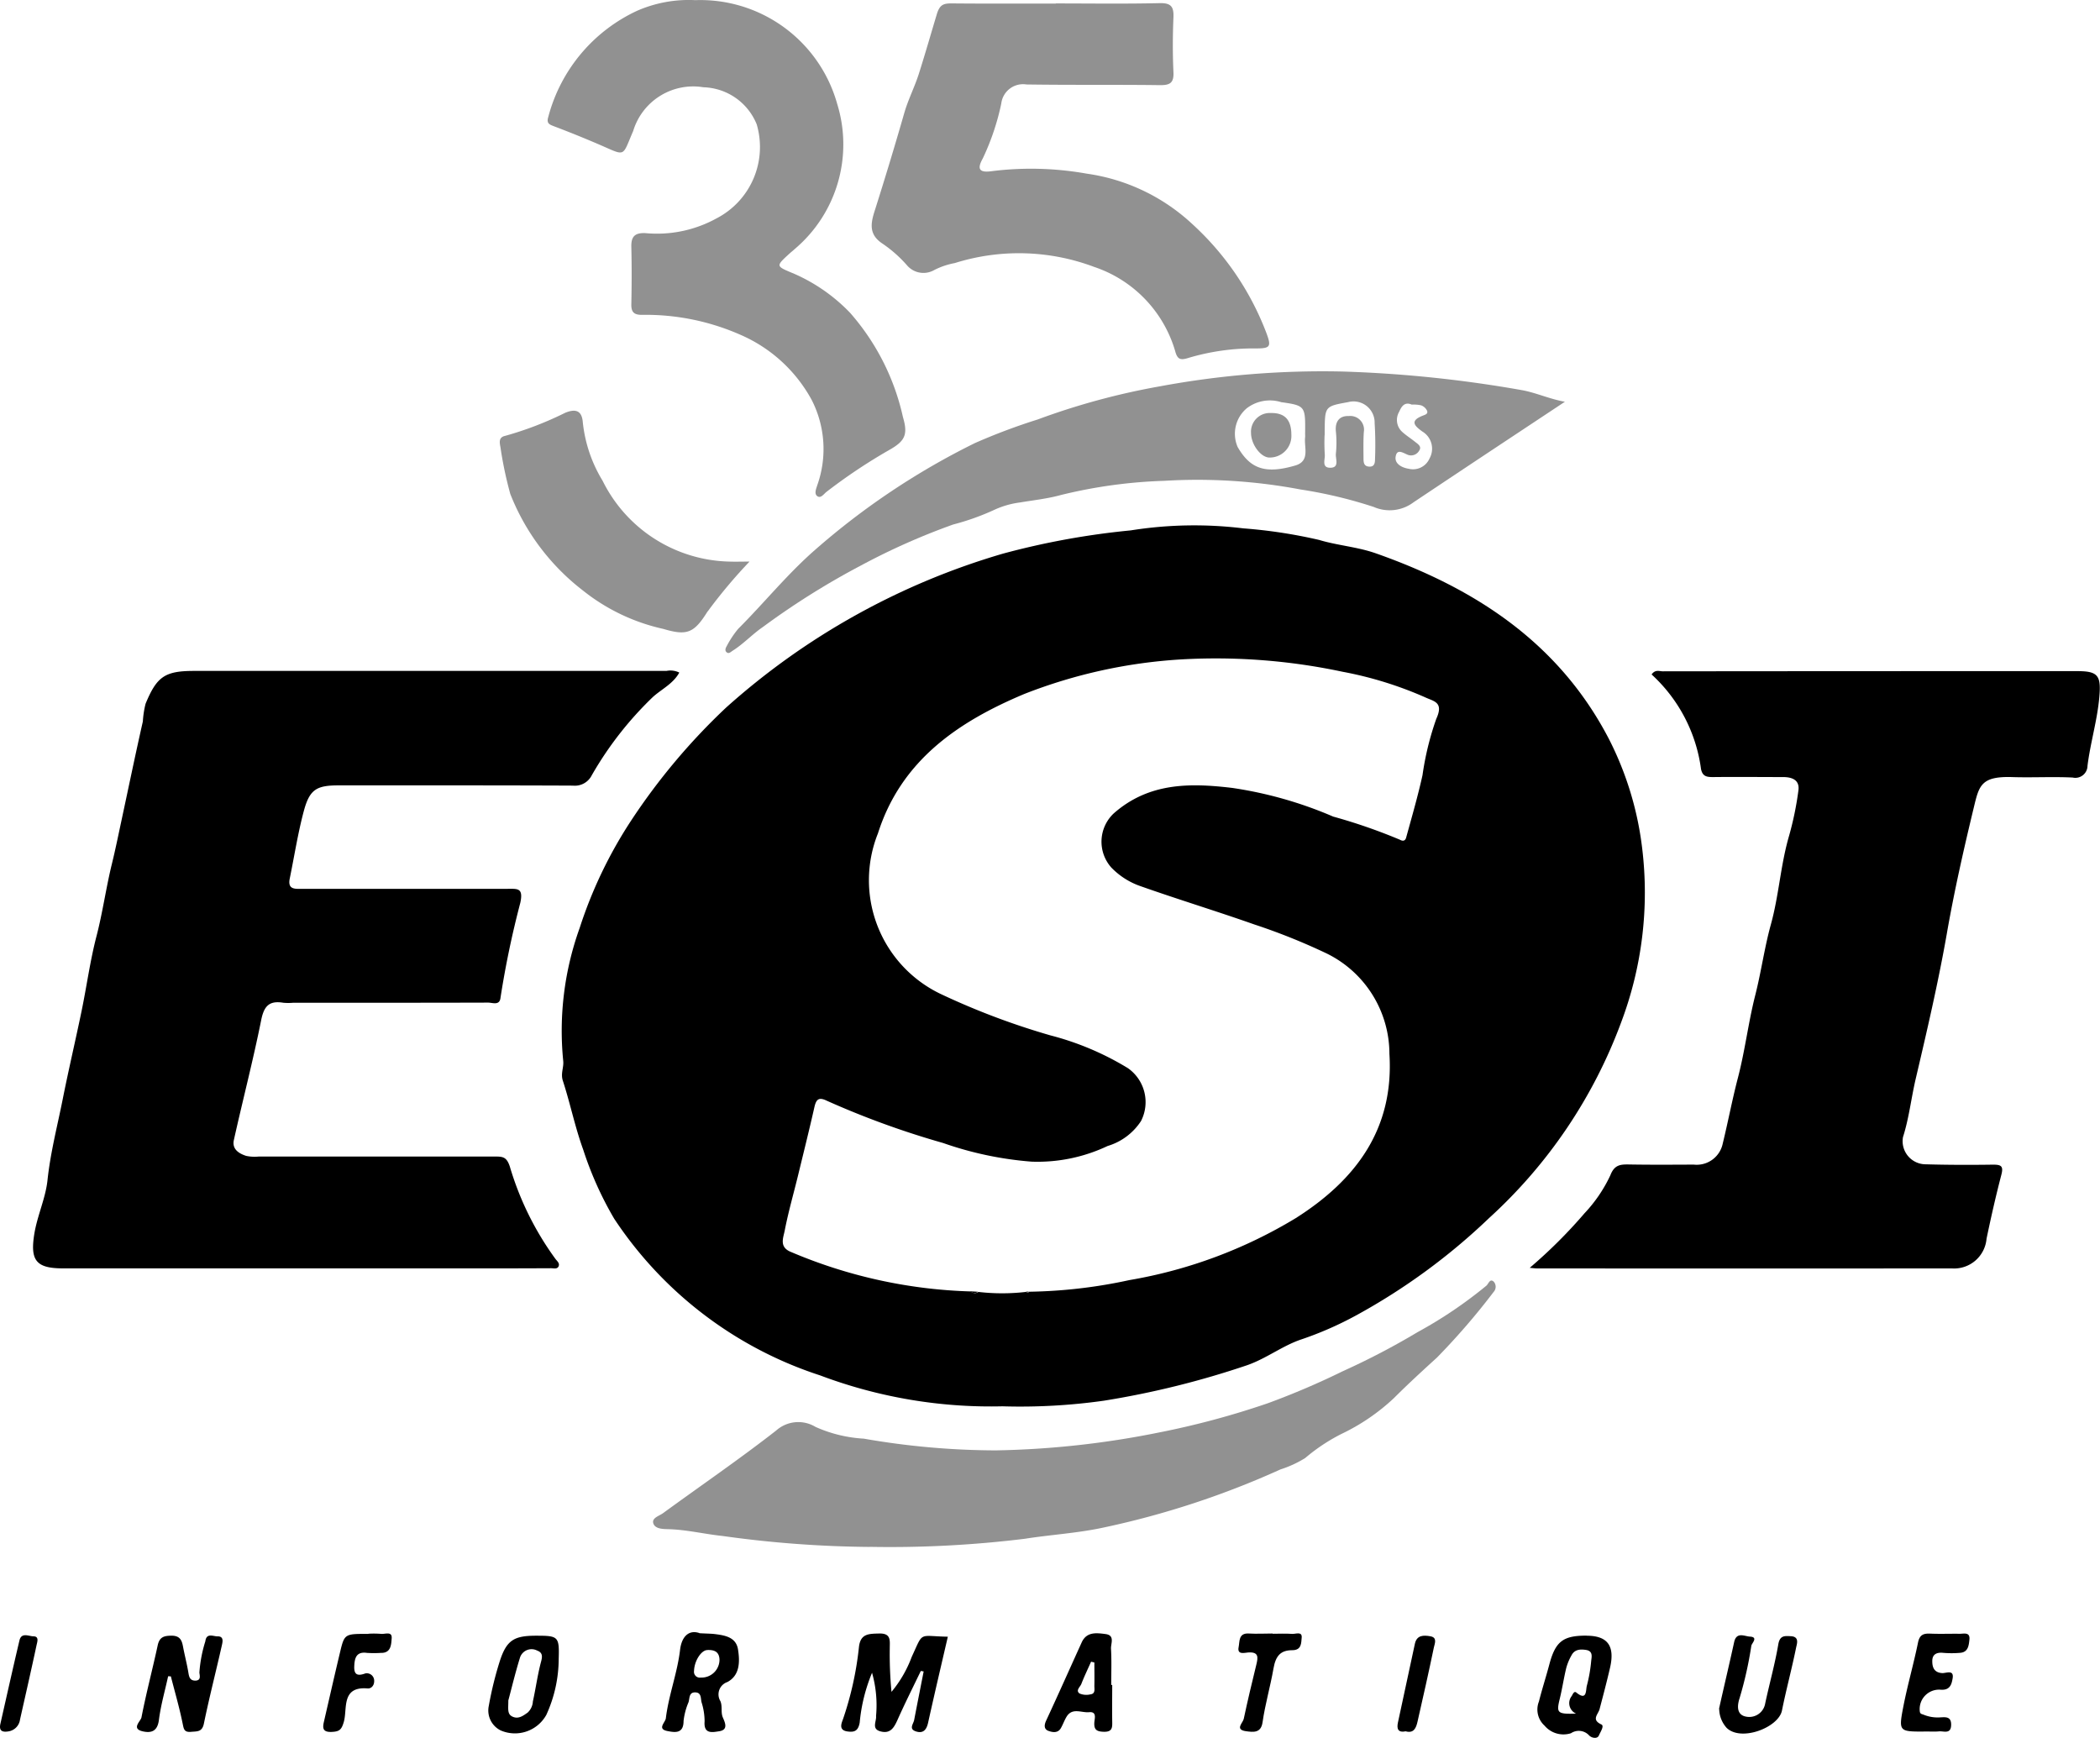 <svg id="Group_24799" data-name="Group 24799" xmlns="http://www.w3.org/2000/svg" width="84.954" height="70.305" viewBox="0 0 84.954 70.305">
  <g id="Group_24424" data-name="Group 24424" transform="translate(0 21.245)">
    <path id="Path_70065" data-name="Path 70065" d="M217.979,222.8a19.57,19.57,0,0,1-7.408-1.25,15.86,15.86,0,0,1-8.331-6.339,14.021,14.021,0,0,1-1.251-2.787c-.336-.924-.524-1.869-.824-2.79-.1-.3.045-.539.013-.813a12.279,12.279,0,0,1,.667-5.373,17.966,17.966,0,0,1,2.076-4.334,25.6,25.6,0,0,1,3.849-4.581,28.925,28.925,0,0,1,11.2-6.226,31.265,31.265,0,0,1,5.167-.94,16.347,16.347,0,0,1,4.555-.082,20.35,20.35,0,0,1,3.07.469c.739.223,1.545.279,2.287.54,4.007,1.41,7.4,3.606,9.427,7.5a13.109,13.109,0,0,1,1.353,4.449,14.869,14.869,0,0,1-.846,7.009,20.153,20.153,0,0,1-5.349,7.934,25.329,25.329,0,0,1-5.362,3.928,14,14,0,0,1-2.222.977c-.762.252-1.42.774-2.2,1.046a35.516,35.516,0,0,1-5.8,1.437,24.164,24.164,0,0,1-4.063.228m-1.02-4.629a8.371,8.371,0,0,0,1.936,0c.043.048.082.042.119-.007a20.469,20.469,0,0,0,4.061-.471,19.189,19.189,0,0,0,6.737-2.511c2.425-1.541,3.972-3.6,3.782-6.639a4.529,4.529,0,0,0-2.52-4.054,25.116,25.116,0,0,0-2.952-1.185c-1.526-.538-3.075-1.009-4.6-1.548a3,3,0,0,1-1.182-.756,1.572,1.572,0,0,1,.1-2.185c1.429-1.259,3.1-1.233,4.789-1.033a16.264,16.264,0,0,1,4.09,1.161,22.332,22.332,0,0,1,2.7.936c.153.085.224.014.251-.084.231-.839.474-1.676.662-2.525a11.749,11.749,0,0,1,.557-2.279c.3-.655-.068-.705-.4-.851a15.137,15.137,0,0,0-3.4-1.058,24.618,24.618,0,0,0-6.477-.5,20.732,20.732,0,0,0-6.388,1.4c-2.684,1.127-4.982,2.689-5.921,5.639a5.1,5.1,0,0,0,2.543,6.5,29.591,29.591,0,0,0,4.44,1.674,11.57,11.57,0,0,1,3.128,1.324,1.678,1.678,0,0,1,.532,2.138,2.445,2.445,0,0,1-1.352,1.011,6.617,6.617,0,0,1-3.07.634,14.09,14.09,0,0,1-3.586-.755,34.832,34.832,0,0,1-4.7-1.708c-.3-.144-.423-.091-.5.233-.212.938-.445,1.871-.672,2.806-.18.737-.391,1.469-.535,2.213-.056.29-.233.666.246.861a20.017,20.017,0,0,0,7.282,1.6.24.24,0,0,0,.31.018" transform="translate(-177.394 -187.156)"/>
    <path id="Path_70066" data-name="Path 70066" d="M37.885,239.054c-.249.458-.731.677-1.081,1a14.06,14.06,0,0,0-2.458,3.152.766.766,0,0,1-.765.421c-3.158-.014-6.316-.009-9.474-.01-.895,0-1.176.159-1.412,1.04s-.382,1.817-.568,2.727c-.095.464.225.418.511.418,2.761,0,5.522,0,8.283,0,.414,0,.668-.053.531.573a37.762,37.762,0,0,0-.8,3.836c-.036.326-.326.193-.5.194-2.628.008-5.257.006-7.886.006a2.3,2.3,0,0,1-.4,0c-.588-.1-.789.153-.9.727-.325,1.617-.742,3.216-1.1,4.826-.082.367.2.546.5.642a1.693,1.693,0,0,0,.507.026q4.794,0,9.587,0c.307,0,.447.036.57.405a12.182,12.182,0,0,0,1.85,3.743c.066.085.177.171.122.294s-.2.076-.3.076q-1.362.007-2.723.006l-17.019,0c-1.091,0-1.343-.312-1.166-1.4.121-.739.455-1.44.532-2.164.118-1.118.4-2.193.617-3.284.238-1.194.518-2.379.764-3.571.207-1,.343-2.024.6-3.013.253-.972.387-1.965.626-2.938.142-.578.26-1.161.385-1.743.287-1.338.564-2.678.866-4.012a3.86,3.86,0,0,1,.11-.716c.451-1.091.773-1.328,1.953-1.328q9.559,0,19.118,0a.809.809,0,0,1,.525.069" transform="translate(-10.405 -233.091)"/>
    <path id="Path_70067" data-name="Path 70067" d="M545.152,263.233a19.985,19.985,0,0,0,2.216-2.207,5.83,5.83,0,0,0,1.047-1.539c.165-.427.408-.442.763-.436.87.015,1.739.009,2.609.005a1.076,1.076,0,0,0,1.174-.85c.215-.881.384-1.778.612-2.652.288-1.1.421-2.234.7-3.336.243-.949.373-1.927.634-2.87.328-1.183.393-2.414.738-3.593a12.891,12.891,0,0,0,.377-1.832c.059-.419-.245-.544-.616-.544-.945,0-1.89-.011-2.836,0-.255,0-.424-.023-.487-.322a6.315,6.315,0,0,0-2-3.829c.152-.213.315-.127.449-.127q8.394-.009,16.788-.007c.83,0,.95.189.876,1.044-.082.945-.363,1.851-.479,2.789a.491.491,0,0,1-.6.471c-.811-.04-1.626.008-2.438-.018-1.268-.041-1.347.342-1.559,1.222-.41,1.7-.8,3.418-1.1,5.149-.346,1.963-.8,3.909-1.256,5.851-.181.778-.266,1.575-.511,2.342a.935.935,0,0,0,.925,1.1c.907.026,1.815.027,2.722.014.327,0,.423.06.333.407-.223.858-.42,1.723-.6,2.591a1.317,1.317,0,0,1-1.4,1.2q-8.394.006-16.788,0c-.067,0-.135-.01-.3-.025" transform="translate(-483.269 -233.189)"/>
    <path id="Path_70068" data-name="Path 70068" d="M303.052,583.63c-.316.657-.644,1.309-.941,1.975-.143.32-.292.585-.7.471-.368-.1-.146-.41-.172-.618a4.817,4.817,0,0,0-.162-1.751,6.909,6.909,0,0,0-.5,2.019c-.064.354-.235.391-.5.354-.385-.055-.218-.366-.166-.523a13.216,13.216,0,0,0,.634-2.872c.056-.565.394-.554.819-.566.5-.014.428.3.43.6a15.932,15.932,0,0,0,.07,1.76,4.838,4.838,0,0,0,.818-1.415c.488-1.049.253-.837,1.461-.816-.271,1.17-.543,2.327-.8,3.487-.064.282-.2.441-.494.343s-.1-.3-.069-.456c.126-.656.256-1.312.385-1.968l-.114-.021" transform="translate(-265.799 -537.283)"/>
    <path id="Path_70069" data-name="Path 70069" d="M50.1,584.485c-.129.593-.3,1.181-.375,1.78-.059.443-.3.533-.648.455-.485-.108-.088-.41-.057-.565.19-.978.447-1.943.657-2.918.073-.338.258-.386.56-.388.325,0,.413.167.462.431.068.364.164.722.223,1.087.028.172.073.293.264.3.253,0,.191-.191.177-.325a5.462,5.462,0,0,1,.241-1.266c.044-.352.315-.2.485-.2.276-.009.214.225.181.373-.237,1.052-.508,2.1-.724,3.152-.072.35-.268.314-.515.337-.3.029-.3-.128-.35-.358-.13-.634-.311-1.258-.472-1.885l-.108-.005" transform="translate(-43.297 -537.925)"/>
    <path id="Path_70070" data-name="Path 70070" d="M549.947,582.914c.853,0,1.156.41.95,1.3-.129.559-.276,1.114-.422,1.669-.057.216-.348.427.073.621.13.06-.046.312-.1.445-.063.151-.292.106-.395,0a.566.566,0,0,0-.735-.09,1,1,0,0,1-1.071-.309.877.877,0,0,1-.226-.974c.126-.5.287-.994.419-1.493.248-.935.551-1.175,1.508-1.172m-.413,3.16a.464.464,0,0,1-.186-.719c.047-.087.1-.211.187-.138.436.354.376-.1.423-.274a5.947,5.947,0,0,0,.176-1c.017-.167.084-.4-.2-.449-.231-.037-.463-.03-.592.21a2.22,2.22,0,0,0-.215.512c-.1.414-.163.838-.264,1.252-.141.577-.106.626.67.6" transform="translate(-485.765 -537.989)"/>
    <path id="Path_70071" data-name="Path 70071" d="M237.453,581.733c.314.017.485.016.653.038.406.052.833.134.911.614.08.5.078,1.054-.431,1.324a.526.526,0,0,0-.28.773c.091.223.006.448.1.664s.222.5-.157.554c-.271.041-.625.122-.583-.4a2.583,2.583,0,0,0-.125-.78c-.036-.15,0-.379-.238-.393-.28-.017-.236.242-.288.4a2.684,2.684,0,0,0-.2.758c0,.521-.35.464-.65.406-.433-.084-.088-.346-.067-.516.114-.939.465-1.829.576-2.771.062-.523.344-.824.782-.677m.319.687c-.246.007-.523.436-.536.841a.236.236,0,0,0,.272.272.726.726,0,0,0,.758-.725c-.011-.328-.218-.4-.494-.389" transform="translate(-209.162 -536.909)"/>
    <path id="Path_70072" data-name="Path 70072" d="M175.968,582.909c.915,0,.97.015.94.932a5.49,5.49,0,0,1-.5,2.269,1.452,1.452,0,0,1-1.851.629.9.9,0,0,1-.477-.993,14.31,14.31,0,0,1,.447-1.816c.273-.835.569-1.017,1.438-1.021m-1.095,2.626c0,.335-.051.545.167.647.242.113.431-.034.615-.163a.664.664,0,0,0,.211-.45c.11-.494.179-1,.3-1.488.057-.231.16-.467-.123-.569a.491.491,0,0,0-.7.289c-.191.618-.342,1.249-.472,1.735" transform="translate(-154.306 -537.984)"/>
    <path id="Path_70073" data-name="Path 70073" d="M612.6,585.688c.2-.9.415-1.8.612-2.7.094-.429.423-.233.636-.222.354.018.078.267.059.369a15.347,15.347,0,0,1-.472,2.11c-.13.387-.082.691.247.756a.653.653,0,0,0,.787-.538c.172-.8.392-1.583.529-2.385.063-.369.264-.34.508-.328.36.018.241.318.211.467-.172.851-.4,1.69-.571,2.54-.138.686-1.654,1.273-2.239.7a1.167,1.167,0,0,1-.3-.762" transform="translate(-543.058 -537.805)"/>
    <path id="Path_70074" data-name="Path 70074" d="M375.056,584.145c0,.49-.007.979,0,1.469.005.247.01.432-.338.424-.291-.007-.407-.083-.385-.385.012-.158.106-.437-.211-.407s-.686-.2-.918.192c-.086.145-.142.308-.226.454-.122.213-.344.167-.5.111-.18-.064-.184-.226-.094-.418.488-1.049.957-2.107,1.436-3.16.2-.443.6-.387.966-.34.391.051.209.385.221.592.028.488.009.979.009,1.468h.039m-.719-.909-.135-.033c-.133.3-.275.593-.394.9-.048.123-.242.264-.073.386a.7.7,0,0,0,.434.037c.219-.024.163-.214.166-.352.007-.311,0-.623,0-.934" transform="translate(-330.062 -537.227)"/>
    <path id="Path_70075" data-name="Path 70075" d="M678.383,586.124c-1,0-1.022-.007-.828-1.011.169-.869.417-1.722.594-2.59.066-.322.227-.373.5-.361.4.017.792,0,1.188.006.172,0,.425-.079.391.237-.025.236-.05.512-.381.534a3.992,3.992,0,0,1-.678,0c-.271-.028-.446.062-.443.338,0,.245.073.461.4.481.157.01.489-.159.422.22-.04.228-.1.489-.5.451a.786.786,0,0,0-.826.884c.013.1.08.1.147.126a1.5,1.5,0,0,0,.652.112c.218-.008.473-.06.468.3-.005.394-.3.246-.491.265s-.414,0-.622.006" transform="translate(-600.557 -537.321)"/>
    <path id="Path_70076" data-name="Path 70076" d="M117.037,582.139a3.824,3.824,0,0,1,.508.005c.159.021.455-.12.431.18-.019.237-.018.6-.434.59a4.4,4.4,0,0,1-.565,0c-.43-.062-.5.207-.514.53-.019.349.123.419.448.3a.3.3,0,0,1,.355.26c.024.22-.112.36-.262.348-1.076-.092-.814.816-.962,1.345-.095.337-.187.4-.5.414-.356.012-.366-.156-.307-.411.216-.936.428-1.872.651-2.806.18-.754.187-.752,1.15-.748" transform="translate(-102.131 -537.294)"/>
    <path id="Path_70077" data-name="Path 70077" d="M442.717,582.115c.265,0,.53-.014.794.005.142.01.413-.115.383.16-.021.191.006.5-.379.5-.467,0-.671.221-.761.739-.126.726-.337,1.442-.442,2.176-.065.451-.382.4-.673.362-.46-.067-.123-.333-.088-.5.157-.734.33-1.465.509-2.193.074-.3.1-.521-.329-.492-.15.01-.455.108-.387-.22.045-.214-.013-.572.409-.547.32.019.643,0,.964,0" transform="translate(-391.236 -537.269)"/>
    <path id="Path_70078" data-name="Path 70078" d="M498.368,586.773c-.323.067-.371-.109-.319-.353q.34-1.6.687-3.192c.078-.356.36-.345.621-.3.3.049.177.3.146.454-.208,1-.433,2-.661,3-.056.247-.145.483-.474.393" transform="translate(-441.497 -537.981)"/>
    <path id="Path_70079" data-name="Path 70079" d="M.012,586.348c.257-1.13.508-2.261.775-3.389.08-.338.374-.17.565-.167.239,0,.155.227.129.348-.215,1.008-.445,2.013-.671,3.019a.557.557,0,0,1-.466.478c-.209.034-.392.011-.332-.289" transform="translate(0 -537.842)"/>
    <path id="Path_70080" data-name="Path 70080" d="M345.823,460.186l.311.018a.242.242,0,0,1-.311-.018" transform="translate(-306.567 -429.193)"/>
    <path id="Path_70081" data-name="Path 70081" d="M365.6,460.283l.12-.007c-.037.05-.077.055-.12.007" transform="translate(-324.102 -429.273)"/>
  </g>
  <g id="Group_24425" data-name="Group 24425" transform="translate(20.216 0)" opacity="0.431">
    <path id="Path_70082" data-name="Path 70082" d="M201.163.006A5.749,5.749,0,0,1,206.9,4.2a5.541,5.541,0,0,1-1.718,5.875c-.054.052-.115.1-.171.147-.626.573-.608.532.187.869a7.058,7.058,0,0,1,2.225,1.564,9.476,9.476,0,0,1,2.137,4.214c.215.726.08.979-.571,1.344a22.23,22.23,0,0,0-2.515,1.68c-.116.088-.23.279-.375.18s-.041-.318,0-.455a4.36,4.36,0,0,0-.227-3.434A5.987,5.987,0,0,0,203,13.549a9.494,9.494,0,0,0-4-.812c-.319,0-.434-.11-.427-.428.016-.775.019-1.55,0-2.325-.01-.414.14-.569.562-.554a4.99,4.99,0,0,0,2.892-.6,3.25,3.25,0,0,0,1.618-3.8,2.4,2.4,0,0,0-2.156-1.5,2.537,2.537,0,0,0-2.841,1.77c-.457,1.051-.277,1.024-1.325.569q-.926-.4-1.871-.758c-.2-.077-.321-.118-.236-.39A6.579,6.579,0,0,1,198.8.439a5.206,5.206,0,0,1,2.359-.433" transform="translate(-193.249 0)"/>
    <path id="Path_70083" data-name="Path 70083" d="M241.486,467.158a45.071,45.071,0,0,1-5.933-.441c-.742-.077-1.47-.259-2.219-.277-.212-.005-.522-.011-.594-.233s.235-.3.388-.411c1.528-1.115,3.091-2.183,4.581-3.346a1.345,1.345,0,0,1,1.593-.147,5.518,5.518,0,0,0,1.951.475,31.4,31.4,0,0,0,5.342.475,36.358,36.358,0,0,0,6.6-.724,33.5,33.5,0,0,0,4.409-1.185,31.426,31.426,0,0,0,3.04-1.3,29.543,29.543,0,0,0,3.017-1.577,17.664,17.664,0,0,0,2.784-1.881c.086-.081.139-.293.29-.161a.309.309,0,0,1,0,.417,28.1,28.1,0,0,1-2.292,2.655c-.589.536-1.178,1.076-1.744,1.642a8.308,8.308,0,0,1-2.119,1.447,7.419,7.419,0,0,0-1.47.977,4.47,4.47,0,0,1-1,.46,34.9,34.9,0,0,1-7.155,2.351c-1.041.227-2.129.288-3.183.454a44.656,44.656,0,0,1-6.293.327" transform="translate(-226.526 -404.58)"/>
    <path id="Path_70084" data-name="Path 70084" d="M318.084,1.123c1.4,0,2.8.021,4.2-.012.466-.011.579.145.561.578-.031.736-.034,1.476,0,2.212.023.448-.151.532-.556.527-1.8-.023-3.594,0-5.39-.027a.887.887,0,0,0-1.019.771,9.865,9.865,0,0,1-.749,2.223c-.248.441-.129.583.367.513a12.824,12.824,0,0,1,3.834.1,7.875,7.875,0,0,1,4.277,2.041,11.477,11.477,0,0,1,2.981,4.367c.23.6.182.666-.434.663a9.182,9.182,0,0,0-2.735.393c-.3.09-.42.045-.508-.291a5.1,5.1,0,0,0-3.277-3.4A8.646,8.646,0,0,0,314,11.626a3.067,3.067,0,0,0-.829.28.873.873,0,0,1-1.095-.178,5.182,5.182,0,0,0-1.007-.892c-.564-.375-.47-.829-.3-1.355.412-1.3.81-2.612,1.187-3.926.16-.556.428-1.066.6-1.62.249-.785.477-1.581.714-2.369.119-.4.276-.447.617-.444,1.4.013,2.8.006,4.2.006Z" transform="translate(-295.59 -0.984)"/>
    <path id="Path_70085" data-name="Path 70085" d="M292.443,133.483q-1.5.994-3,1.988-1.56,1.036-3.117,2.075a1.608,1.608,0,0,1-1.615.19,18.319,18.319,0,0,0-2.955-.705,22.464,22.464,0,0,0-5.52-.351,20.033,20.033,0,0,0-4.188.576c-.532.147-1.1.208-1.651.3a3.547,3.547,0,0,0-1.019.291,9.967,9.967,0,0,1-1.68.6,27.285,27.285,0,0,0-3.764,1.676A30.991,30.991,0,0,0,260,142.594c-.419.285-.78.681-1.224.96-.083.052-.148.133-.237.065s-.049-.173,0-.254a3.9,3.9,0,0,1,.465-.7c1.046-1.045,1.976-2.2,3.093-3.179a29.713,29.713,0,0,1,6.479-4.332,24.619,24.619,0,0,1,2.54-.955,28.577,28.577,0,0,1,4.936-1.34,36.014,36.014,0,0,1,7.418-.6,50.385,50.385,0,0,1,7.256.756c.566.106,1.1.355,1.718.466m-10.507,1.27c.01-1.086.014-1.115-.967-1.253a1.537,1.537,0,0,0-1.394.247,1.346,1.346,0,0,0-.368,1.568c.511.885,1.121,1.1,2.328.748.613-.179.353-.728.4-1.14.006-.056,0-.113,0-.17m.789.07a7.407,7.407,0,0,0,.007.791c.021.195-.141.534.212.539.4.005.214-.363.237-.567a4.362,4.362,0,0,0,0-.9c-.039-.4.139-.639.523-.625a.555.555,0,0,1,.608.644c-.024.357-.015.716-.013,1.074,0,.153.012.313.221.328s.244-.129.244-.294a14.349,14.349,0,0,0-.015-1.468.855.855,0,0,0-1.076-.846c-.934.169-.934.169-.945,1.159,0,.057,0,.113,0,.17m3.52-1.23c-.316-.137-.432.126-.512.3a.65.65,0,0,0,.107.784c.163.154.356.274.532.415.115.092.29.192.18.357a.379.379,0,0,1-.435.186c-.194-.064-.466-.293-.522.068-.044.283.248.442.528.486a.729.729,0,0,0,.843-.415.809.809,0,0,0-.289-1.091c-.3-.217-.532-.422,0-.636.1-.041.242-.07.19-.206a.432.432,0,0,0-.241-.218,1.4,1.4,0,0,0-.38-.029" transform="translate(-249.355 -117.229)"/>
    <path id="Path_70086" data-name="Path 70086" d="M188.2,152.432a20.987,20.987,0,0,0-1.626,1.926c-.03.048-.071.088-.1.136-.531.843-.823.944-1.766.664a7.951,7.951,0,0,1-3.245-1.549,9.155,9.155,0,0,1-2.943-3.909,15.589,15.589,0,0,1-.4-1.9c-.031-.169-.085-.394.195-.452a13.767,13.767,0,0,0,2.425-.932c.447-.184.679-.071.714.394a5.662,5.662,0,0,0,.8,2.355,5.866,5.866,0,0,0,5.134,3.27c.226.009.452,0,.81,0" transform="translate(-178.092 -129.717)"/>
    <path id="Path_70087" data-name="Path 70087" d="M447.471,148.054a.875.875,0,0,1-.894.926c-.343-.006-.733-.527-.737-.984a.758.758,0,0,1,.795-.817c.567-.011.834.268.836.875" transform="translate(-415.446 -130.471)"/>
  </g>
</svg>
